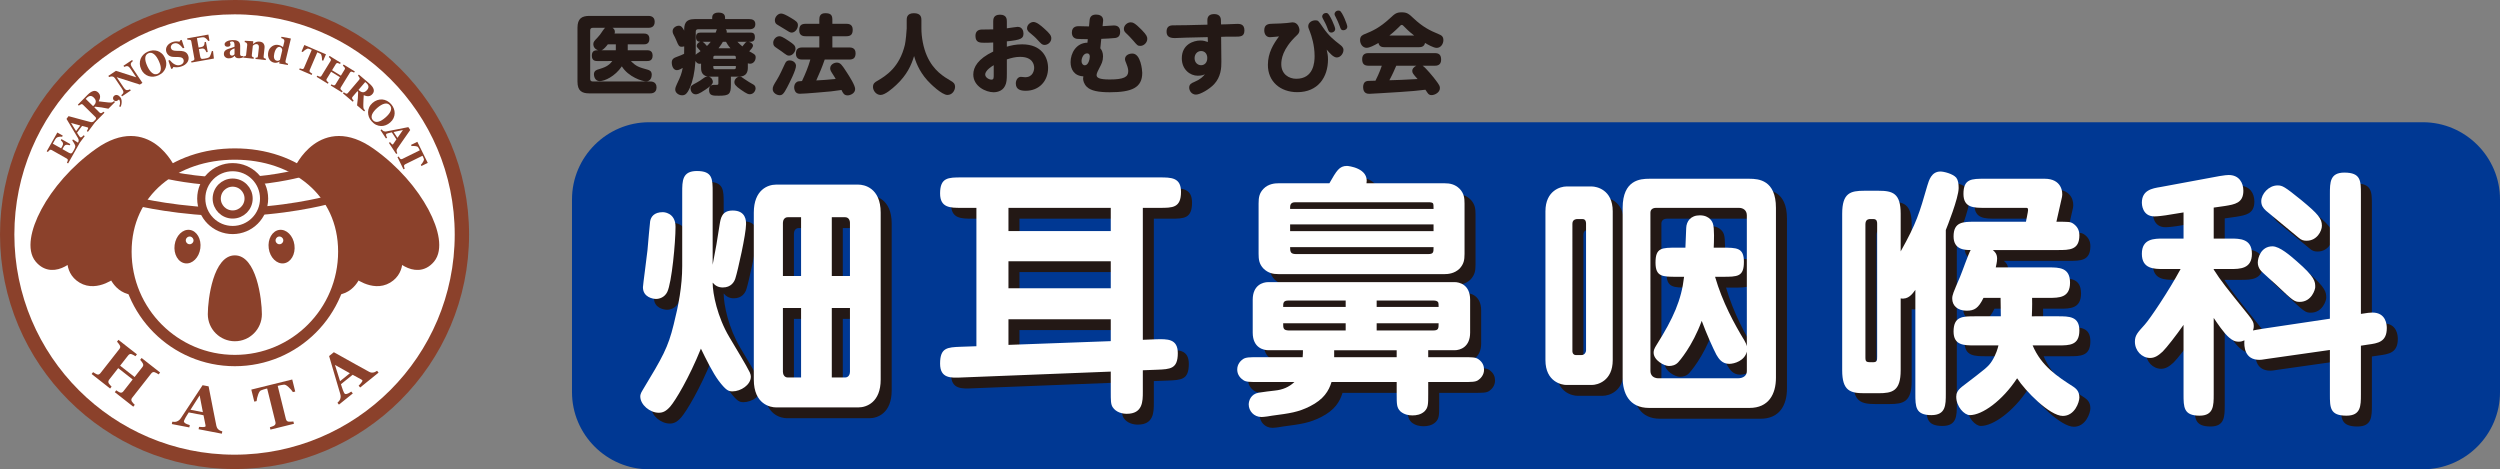 <?xml version="1.0" encoding="utf-8"?>
<!-- Generator: Adobe Illustrator 26.3.1, SVG Export Plug-In . SVG Version: 6.00 Build 0)  -->
<svg version="1.1" id="レイヤー_1" xmlns="http://www.w3.org/2000/svg" xmlns:xlink="http://www.w3.org/1999/xlink" x="0px"
	 y="0px" viewBox="0 0 183.781 34.498" style="enable-background:new 0 0 183.781 34.498;" xml:space="preserve">
<rect x="0" y="0" width="183.781" height="34.498" fill="#808080" stroke="none"/>
<style type="text/css">
	.st0{fill:#003893;}
	.st1{fill:#FFFFFF;}
	.st2{fill:none;stroke:#8B412B;stroke-width:1.055;}
	.st3{fill:#8B412B;}
	.st4{fill:none;stroke:#8B412B;stroke-width:0.832;stroke-linecap:round;stroke-linejoin:round;}
	.st5{fill:none;stroke:#8B412B;stroke-width:0.832;}
	.st6{fill:none;stroke:#8B412B;stroke-width:0.599;}
	.st7{fill:#231815;}
</style>
<path class="st0" d="M183.781,28.829c0,3.118-2.551,5.669-5.669,5.669H47.718c-3.118,0-5.669-2.551-5.669-5.669V14.656
	c0-3.118,2.551-5.67,5.669-5.67h130.394c3.118,0,5.669,2.552,5.669,5.67V28.829z"/>
<path class="st1" d="M33.955,17.24c0,9.23-7.483,16.712-16.714,16.712c-9.229,0-16.713-7.482-16.713-16.712
	c0-9.229,7.484-16.713,16.713-16.713C26.472,0.527,33.955,8.01,33.955,17.24"/>
<path class="st2" d="M33.955,17.24c0,9.23-7.483,16.712-16.714,16.712c-9.229,0-16.713-7.482-16.713-16.712
	c0-9.229,7.484-16.713,16.713-16.713C26.472,0.527,33.955,8.01,33.955,17.24z"/>
<path class="st3" d="M9.799,29.897L8.44,28.831l0.106-0.138c0.032,0.02,0.077,0.051,0.138,0.091c0.06,0.037,0.104,0.062,0.134,0.071
	c0.056,0.015,0.104,0.015,0.144,0c0.039-0.017,0.076-0.048,0.111-0.092l0.68-0.867l-1.064-0.834l-0.663,0.846
	c-0.031,0.042-0.052,0.084-0.06,0.13c-0.007,0.045,0.001,0.092,0.029,0.143c0.015,0.026,0.045,0.066,0.091,0.118
	c0.047,0.053,0.085,0.095,0.117,0.124l-0.108,0.138l-1.36-1.067l0.108-0.137c0.031,0.022,0.078,0.053,0.141,0.09
	c0.062,0.039,0.11,0.065,0.145,0.075c0.054,0.02,0.101,0.019,0.142,0c0.041-0.017,0.079-0.048,0.113-0.093l1.394-1.776
	c0.033-0.042,0.053-0.082,0.06-0.123c0.008-0.039-0.003-0.088-0.034-0.145c-0.021-0.042-0.056-0.093-0.102-0.149
	c-0.047-0.055-0.081-0.095-0.102-0.117l0.106-0.137l1.36,1.066l-0.108,0.138C9.92,26.16,9.873,26.13,9.814,26.1
	c-0.059-0.029-0.104-0.05-0.138-0.064c-0.058-0.02-0.108-0.019-0.148,0.002c-0.042,0.023-0.078,0.052-0.106,0.09l-0.591,0.754
	l1.063,0.834l0.577-0.736c0.032-0.041,0.053-0.082,0.058-0.121c0.007-0.041-0.003-0.091-0.032-0.146
	c-0.019-0.039-0.05-0.086-0.092-0.138c-0.041-0.052-0.076-0.092-0.102-0.12l0.107-0.138l1.359,1.067l-0.108,0.138
	c-0.039-0.028-0.086-0.057-0.139-0.086c-0.054-0.029-0.105-0.052-0.151-0.072c-0.058-0.02-0.107-0.019-0.149,0.002
	c-0.041,0.021-0.076,0.051-0.107,0.091l-1.397,1.78c-0.033,0.043-0.054,0.084-0.061,0.126c-0.009,0.042,0.003,0.09,0.032,0.146
	c0.019,0.034,0.052,0.076,0.099,0.129c0.046,0.052,0.086,0.092,0.118,0.121L9.799,29.897z"/>
<path class="st3" d="M14.003,30.124l0.673-1.058l0.237,1.233L14.003,30.124z M16.342,31.711c-0.044-0.01-0.091-0.028-0.144-0.05
	c-0.052-0.023-0.097-0.05-0.133-0.082c-0.048-0.043-0.083-0.085-0.106-0.126c-0.023-0.043-0.039-0.086-0.05-0.135
	c-0.063-0.293-0.136-0.659-0.22-1.103c-0.084-0.445-0.203-1.048-0.354-1.814l-0.442-0.084c-0.304,0.459-0.582,0.881-0.833,1.264
	c-0.251,0.38-0.502,0.761-0.753,1.143c-0.042,0.064-0.088,0.119-0.14,0.162c-0.052,0.044-0.111,0.077-0.178,0.101
	c-0.04,0.016-0.092,0.023-0.155,0.025c-0.064,0-0.12-0.003-0.169-0.009l-0.034,0.171l1.287,0.247l0.034-0.171
	c-0.165-0.048-0.28-0.093-0.346-0.141c-0.066-0.048-0.093-0.095-0.083-0.143c0.002-0.015,0.009-0.04,0.021-0.075
	c0.013-0.037,0.041-0.094,0.085-0.172c0.035-0.059,0.075-0.127,0.121-0.202c0.046-0.077,0.088-0.142,0.125-0.199l1.086,0.209
	l0.142,0.708c0.007,0.025,0.008,0.048,0.008,0.063c-0.001,0.017-0.001,0.029-0.003,0.041c-0.007,0.034-0.067,0.052-0.182,0.055
	c-0.114,0.001-0.212-0.003-0.294-0.013L14.6,31.554l1.709,0.328L16.342,31.711z"/>
<path class="st3" d="M21.703,28.783l-0.17,0.042c-0.079-0.121-0.185-0.245-0.323-0.371c-0.137-0.127-0.249-0.186-0.336-0.177
	c-0.049,0.006-0.107,0.015-0.176,0.027c-0.071,0.015-0.13,0.026-0.18,0.037l-0.103,0.026l0.601,2.43
	c0.014,0.053,0.035,0.097,0.063,0.133c0.029,0.036,0.075,0.058,0.136,0.067c0.036,0.006,0.091,0.006,0.166,0.001
	c0.073-0.002,0.135-0.007,0.187-0.014l0.041,0.171l-1.729,0.426l-0.041-0.171c0.041-0.014,0.099-0.034,0.173-0.061
	c0.074-0.026,0.124-0.049,0.149-0.069c0.051-0.037,0.08-0.077,0.09-0.122c0.01-0.043,0.008-0.092-0.006-0.146l-0.606-2.453
	l-0.102,0.025c-0.05,0.013-0.109,0.029-0.177,0.051c-0.066,0.02-0.123,0.041-0.167,0.059c-0.083,0.031-0.155,0.135-0.217,0.311
	c-0.063,0.175-0.099,0.335-0.112,0.48l-0.169,0.041l-0.22-0.886l3.008-0.743L21.703,28.783z"/>
<path class="st3" d="M24.998,28.02l-0.374-1.195l1.096,0.613L24.998,28.02z M27.72,27.258c-0.036,0.025-0.081,0.052-0.131,0.077
	c-0.05,0.027-0.1,0.043-0.148,0.049c-0.064,0.01-0.118,0.01-0.165,0c-0.047-0.01-0.091-0.025-0.135-0.049
	c-0.265-0.141-0.593-0.321-0.986-0.543c-0.393-0.222-0.931-0.522-1.613-0.9l-0.349,0.282c0.154,0.53,0.296,1.015,0.426,1.452
	c0.13,0.439,0.259,0.876,0.388,1.313c0.024,0.075,0.035,0.144,0.035,0.211c0,0.069-0.013,0.137-0.039,0.204
	c-0.013,0.039-0.04,0.084-0.082,0.133c-0.04,0.048-0.078,0.09-0.115,0.124l0.11,0.134l1.019-0.822l-0.11-0.136
	c-0.141,0.095-0.252,0.154-0.329,0.172c-0.078,0.021-0.133,0.011-0.163-0.027c-0.011-0.011-0.026-0.033-0.045-0.066
	c-0.02-0.033-0.045-0.092-0.076-0.176c-0.023-0.064-0.049-0.139-0.078-0.224c-0.027-0.084-0.052-0.157-0.07-0.221l0.861-0.694
	l0.633,0.346c0.024,0.011,0.042,0.024,0.054,0.035c0.009,0.011,0.02,0.021,0.027,0.03c0.021,0.027-0.003,0.085-0.075,0.172
	c-0.072,0.09-0.138,0.161-0.199,0.218l0.11,0.136l1.354-1.094L27.72,27.258z"/>
<path class="st3" d="M12.509,12.519c0,0-1.663-3.743-5.199-1.248c-3.535,2.495-5.408,6.446-4.367,7.694
	c1.04,1.247,2.494-0.416,2.494-0.416s-0.415,1.247,0.626,1.871c1.039,0.625,2.287-0.415,2.287-0.415s0.415,1.456,1.872,1.247
	C11.677,21.045,12.509,12.519,12.509,12.519"/>
<path class="st4" d="M12.509,12.519c0,0-1.663-3.743-5.199-1.248c-3.535,2.495-5.408,6.446-4.367,7.694
	c1.04,1.247,2.494-0.416,2.494-0.416s-0.415,1.247,0.626,1.871c1.039,0.625,2.287-0.415,2.287-0.415s0.415,1.456,1.872,1.247
	C11.677,21.045,12.509,12.519,12.509,12.519z"/>
<path class="st3" d="M22.023,12.519c0,0,1.664-3.743,5.199-1.248c3.534,2.496,5.406,6.446,4.366,7.694
	c-1.039,1.247-2.495-0.416-2.495-0.416s0.416,1.247-0.624,1.871c-1.04,0.625-2.286-0.416-2.286-0.416s-0.417,1.457-1.872,1.249
	C22.854,21.045,22.023,12.519,22.023,12.519"/>
<path class="st4" d="M22.023,12.519c0,0,1.664-3.743,5.199-1.248c3.534,2.496,5.406,6.446,4.366,7.694
	c-1.039,1.247-2.495-0.416-2.495-0.416s0.416,1.247-0.624,1.871c-1.04,0.625-2.286-0.416-2.286-0.416s-0.417,1.457-1.872,1.249
	C22.854,21.045,22.023,12.519,22.023,12.519z"/>
<path class="st1" d="M25.272,18.496c0,4.423-3.584,8.008-8.007,8.008c-4.421,0-8.005-3.585-8.005-8.008
	c0-4.42,3.584-7.172,8.005-7.172C21.687,11.324,25.272,14.076,25.272,18.496"/>
<path class="st5" d="M25.272,18.496c0,4.423-3.584,8.008-8.007,8.008c-4.421,0-8.005-3.585-8.005-8.008
	c0-4.42,3.584-7.172,8.005-7.172C21.687,11.324,25.272,14.076,25.272,18.496z"/>
<path class="st3" d="M14.727,18.259c-0.092,0.678-0.589,1.171-1.111,1.1c-0.522-0.072-0.871-0.678-0.778-1.357
	c0.093-0.68,0.591-1.172,1.112-1.102C14.472,16.972,14.82,17.581,14.727,18.259"/>
<path class="st1" d="M14.224,17.709c-0.022,0.157-0.165,0.266-0.322,0.243c-0.155-0.02-0.263-0.163-0.242-0.319
	c0.021-0.155,0.165-0.266,0.32-0.244C14.136,17.411,14.244,17.555,14.224,17.709"/>
<path class="st3" d="M19.755,18.259c0.092,0.678,0.592,1.169,1.112,1.1c0.521-0.072,0.87-0.678,0.777-1.357
	c-0.092-0.68-0.591-1.172-1.112-1.102C20.011,16.972,19.663,17.581,19.755,18.259"/>
<path class="st1" d="M20.26,17.709c0.021,0.157,0.163,0.266,0.319,0.243c0.156-0.02,0.265-0.163,0.245-0.319
	c-0.023-0.155-0.165-0.266-0.323-0.244C20.347,17.411,20.238,17.555,20.26,17.709"/>
<path class="st3" d="M19.252,23.098c0,1.096-0.889,1.988-1.987,1.988c-1.097,0-1.988-0.892-1.988-1.988
	c0-1.098,0.398-4.326,1.988-4.326C18.854,18.772,19.252,22,19.252,23.098"/>
<path class="st6" d="M21.904,12.763c0,0-2.265,0.595-4.907,0.595c-2.644,0-4.855-0.54-4.855-0.54"/>
<path class="st6" d="M10.066,14.816c0,0,3.152,0.769,6.918,0.769c3.766,0,6.994-0.845,6.994-0.845"/>
<path class="st1" d="M19.414,14.598c0,1.277-1.033,2.311-2.31,2.311c-1.276,0-2.309-1.034-2.309-2.311
	c0-1.277,1.033-2.309,2.309-2.309C18.381,12.289,19.414,13.321,19.414,14.598"/>
<path class="st6" d="M19.414,14.598c0,1.277-1.033,2.311-2.31,2.311c-1.276,0-2.309-1.034-2.309-2.311
	c0-1.277,1.033-2.309,2.309-2.309C18.381,12.289,19.414,13.321,19.414,14.598z"/>
<path class="st1" d="M18.277,14.598c0,0.648-0.525,1.172-1.172,1.172c-0.648,0-1.172-0.524-1.172-1.172
	c0-0.648,0.524-1.172,1.172-1.172C17.752,13.426,18.277,13.95,18.277,14.598"/>
<ellipse transform="matrix(0.189 -0.982 0.982 0.189 -0.464 28.634)" class="st6" cx="17.105" cy="14.598" rx="1.172" ry="1.172"/>
<path class="st3" d="M4.615,9.969l-0.048,0.084c-0.072-0.012-0.153-0.012-0.243,0.007c-0.091,0.018-0.156,0.048-0.196,0.094
	c-0.018,0.019-0.038,0.047-0.062,0.085c-0.022,0.039-0.041,0.072-0.057,0.097l-0.127,0.226l0.609,0.343l0.09-0.158
	c0.022-0.04,0.038-0.079,0.047-0.117c0.009-0.038,0.007-0.08-0.005-0.122c-0.008-0.026-0.028-0.06-0.062-0.101
	c-0.033-0.04-0.064-0.073-0.092-0.096l0.047-0.086l0.655,0.371l-0.048,0.085c-0.034-0.013-0.077-0.025-0.135-0.034
	c-0.056-0.009-0.099-0.009-0.126-0.004c-0.04,0.01-0.075,0.028-0.102,0.055c-0.03,0.028-0.056,0.061-0.079,0.104L4.59,10.963
	l0.456,0.258c0.048,0.026,0.087,0.044,0.119,0.052c0.03,0.01,0.06,0.007,0.086-0.003c0.023-0.009,0.048-0.029,0.071-0.058
	c0.022-0.031,0.048-0.073,0.078-0.126c0.016-0.027,0.033-0.058,0.052-0.095c0.021-0.035,0.035-0.069,0.047-0.098
	c0.014-0.032,0.024-0.064,0.032-0.096c0.007-0.03,0.008-0.055,0.002-0.077c-0.017-0.055-0.05-0.126-0.1-0.213
	c-0.048-0.085-0.088-0.145-0.117-0.181l0.045-0.079l0.471,0.307l-0.825,1.459L4.92,11.964c0.009-0.021,0.023-0.052,0.038-0.088
	c0.016-0.038,0.024-0.066,0.025-0.083c0.005-0.034,0-0.063-0.011-0.083c-0.014-0.02-0.034-0.037-0.062-0.053L3.802,11.03
	c-0.027-0.015-0.051-0.022-0.073-0.025c-0.022-0.001-0.049,0.01-0.081,0.032c-0.019,0.014-0.041,0.035-0.068,0.065
	c-0.028,0.031-0.047,0.054-0.059,0.071l-0.088-0.051l0.781-1.379L4.615,9.969z"/>
<path class="st3" d="M5.593,9.639l-0.37-0.597l0.679,0.184L5.593,9.639z M6.966,8.852C6.951,8.872,6.93,8.891,6.907,8.911
	c-0.026,0.022-0.05,0.037-0.074,0.047C6.799,8.972,6.769,8.98,6.743,8.981C6.715,8.983,6.689,8.979,6.662,8.972
	C6.497,8.933,6.293,8.877,6.046,8.81C5.801,8.743,5.465,8.651,5.039,8.538L4.888,8.74c0.16,0.267,0.307,0.513,0.439,0.735
	c0.133,0.222,0.265,0.442,0.397,0.664c0.024,0.036,0.04,0.073,0.051,0.111c0.007,0.037,0.01,0.074,0.007,0.115
	c-0.003,0.022-0.012,0.052-0.027,0.083c-0.014,0.033-0.029,0.06-0.045,0.083l0.08,0.061l0.439-0.587L6.148,9.944
	c-0.062,0.071-0.114,0.116-0.153,0.139c-0.039,0.021-0.07,0.022-0.092,0.007c-0.007-0.006-0.019-0.016-0.034-0.03
	c-0.014-0.015-0.036-0.045-0.065-0.086C5.783,9.943,5.759,9.906,5.732,9.865C5.705,9.823,5.681,9.786,5.663,9.754l0.369-0.495
	l0.391,0.102c0.014,0.004,0.025,0.007,0.034,0.012c0.007,0.004,0.014,0.008,0.018,0.011C6.492,9.397,6.486,9.43,6.459,9.49
	C6.433,9.546,6.408,9.593,6.382,9.633l0.081,0.06l0.584-0.781L6.966,8.852z"/>
<path class="st3" d="M7.041,7.462C7.04,7.557,6.996,7.648,6.91,7.737L6.843,7.804L6.302,7.271L6.371,7.2
	c0.087-0.088,0.174-0.136,0.261-0.145c0.086-0.007,0.172,0.031,0.259,0.116C6.992,7.271,7.043,7.368,7.041,7.462 M8.38,7.431
	C8.372,7.44,8.354,7.454,8.331,7.472C8.306,7.491,8.285,7.505,8.268,7.513C8.237,7.531,8.187,7.538,8.121,7.538
	C8.057,7.537,8.003,7.535,7.961,7.53C7.831,7.517,7.704,7.503,7.58,7.488c-0.123-0.013-0.23-0.027-0.323-0.04
	c0.071-0.135,0.105-0.255,0.1-0.36C7.353,6.982,7.304,6.885,7.215,6.796C7.111,6.695,6.994,6.66,6.862,6.693
	c-0.135,0.033-0.277,0.13-0.436,0.289L5.723,7.696l0.071,0.07c0.018-0.012,0.042-0.028,0.073-0.05
	c0.032-0.019,0.06-0.036,0.085-0.047C5.989,7.655,6.018,7.65,6.039,7.658C6.06,7.667,6.081,7.68,6.102,7.702l0.907,0.895
	c0.023,0.021,0.039,0.044,0.045,0.067c0.008,0.022,0.005,0.05-0.008,0.082C7.04,8.762,7.023,8.786,7,8.817
	C6.975,8.851,6.955,8.875,6.938,8.895l0.073,0.071L7.68,8.285L7.609,8.214C7.591,8.23,7.566,8.248,7.537,8.266
	C7.508,8.287,7.486,8.298,7.47,8.306C7.437,8.319,7.409,8.322,7.385,8.315C7.362,8.308,7.341,8.294,7.319,8.274L6.933,7.891
	l0.048-0.05c0.183,0.018,0.34,0.035,0.472,0.054C7.585,7.917,7.758,7.948,7.97,7.991l0.483-0.488L8.38,7.431z"/>
<path class="st3" d="M8.84,7.145c0.066,0.08,0.103,0.189,0.104,0.326c0.003,0.14-0.023,0.268-0.081,0.386L8.762,7.824
	c0.019-0.043,0.034-0.087,0.046-0.13c0.011-0.043,0.018-0.086,0.018-0.13c0-0.048-0.005-0.089-0.015-0.129
	C8.802,7.395,8.781,7.353,8.75,7.31L8.694,7.356C8.629,7.412,8.566,7.437,8.507,7.435C8.448,7.432,8.398,7.406,8.353,7.353
	C8.318,7.31,8.304,7.26,8.308,7.199c0.005-0.06,0.029-0.11,0.077-0.15c0.072-0.062,0.148-0.081,0.227-0.062
	C8.692,7.005,8.768,7.057,8.84,7.145"/>
<path class="st3" d="M9.768,4.492C9.75,4.508,9.725,4.527,9.692,4.558C9.658,4.589,9.634,4.625,9.62,4.668
	c-0.013,0.035-0.01,0.08,0.01,0.134c0.02,0.053,0.06,0.124,0.121,0.215l0.719,1.074l-0.188,0.126L8.58,5.673l0.472,0.705
	c0.059,0.087,0.108,0.15,0.15,0.189c0.042,0.037,0.083,0.057,0.124,0.061c0.028,0.003,0.068-0.004,0.118-0.019
	C9.493,6.594,9.531,6.58,9.558,6.567L9.615,6.65L8.972,7.082L8.915,6.997c0.028-0.02,0.055-0.046,0.084-0.078
	c0.03-0.031,0.052-0.064,0.064-0.096c0.013-0.04,0.012-0.084-0.006-0.132C9.04,6.644,8.999,6.57,8.934,6.472L8.457,5.763
	C8.434,5.727,8.406,5.697,8.375,5.671C8.343,5.649,8.308,5.633,8.269,5.625c-0.04-0.008-0.079-0.008-0.12-0.001
	s-0.085,0.02-0.13,0.04L7.964,5.579l0.559-0.373l1.491,0.477l-0.381-0.57C9.571,5.022,9.52,4.957,9.479,4.922
	C9.438,4.886,9.398,4.865,9.358,4.861C9.327,4.858,9.287,4.863,9.241,4.877C9.194,4.894,9.157,4.906,9.13,4.918L9.076,4.835
	l0.636-0.426L9.768,4.492z"/>
<path class="st3" d="M11.768,5.274c-0.035,0.063-0.092,0.113-0.166,0.149c-0.077,0.034-0.152,0.046-0.222,0.033
	c-0.07-0.013-0.139-0.047-0.204-0.1c-0.066-0.052-0.127-0.12-0.185-0.203c-0.058-0.084-0.111-0.179-0.159-0.281
	c-0.111-0.24-0.164-0.444-0.154-0.611c0.009-0.164,0.084-0.278,0.22-0.343c0.081-0.038,0.159-0.049,0.233-0.031
	c0.074,0.017,0.144,0.053,0.209,0.109c0.064,0.055,0.124,0.124,0.18,0.207c0.055,0.083,0.103,0.173,0.148,0.267
	c0.052,0.113,0.092,0.217,0.118,0.313c0.026,0.094,0.04,0.185,0.038,0.272C11.823,5.137,11.805,5.209,11.768,5.274 M11.214,3.706
	c-0.123,0.009-0.246,0.042-0.367,0.1c-0.122,0.056-0.227,0.131-0.316,0.222c-0.088,0.091-0.154,0.194-0.196,0.306
	c-0.043,0.114-0.062,0.237-0.057,0.368c0.006,0.13,0.04,0.262,0.103,0.396c0.06,0.129,0.137,0.234,0.233,0.318
	c0.096,0.083,0.2,0.142,0.313,0.179c0.114,0.037,0.234,0.051,0.356,0.041c0.124-0.01,0.246-0.043,0.363-0.097
	c0.145-0.069,0.261-0.15,0.346-0.244c0.085-0.096,0.147-0.2,0.188-0.318c0.038-0.112,0.052-0.233,0.041-0.358
	c-0.01-0.126-0.043-0.25-0.1-0.369c-0.063-0.135-0.141-0.242-0.237-0.325c-0.095-0.085-0.2-0.144-0.314-0.181
	C11.458,3.709,11.34,3.697,11.214,3.706"/>
<path class="st3" d="M13.308,4.894c-0.105,0.033-0.206,0.05-0.305,0.051c-0.098,0.004-0.183-0.006-0.258-0.022l-0.056,0.111
	l-0.103,0.033l-0.21-0.618l0.103-0.032c0.042,0.051,0.091,0.105,0.148,0.158c0.056,0.055,0.116,0.1,0.18,0.137
	c0.065,0.039,0.136,0.066,0.205,0.081c0.071,0.015,0.148,0.01,0.228-0.015c0.111-0.034,0.186-0.087,0.227-0.159
	c0.041-0.073,0.049-0.151,0.024-0.233c-0.022-0.067-0.064-0.115-0.127-0.146c-0.064-0.031-0.152-0.047-0.266-0.048
	c-0.074,0-0.143-0.002-0.205-0.002c-0.062-0.002-0.121-0.002-0.177-0.008c-0.13-0.009-0.236-0.05-0.319-0.118
	c-0.082-0.068-0.14-0.157-0.174-0.263c-0.02-0.067-0.026-0.136-0.017-0.207c0.009-0.072,0.034-0.14,0.075-0.206
	c0.037-0.064,0.093-0.122,0.166-0.177c0.074-0.055,0.159-0.098,0.255-0.128c0.095-0.03,0.187-0.044,0.278-0.043
	c0.091,0.002,0.165,0.009,0.22,0.02l0.051-0.096l0.107-0.033l0.192,0.586l-0.104,0.029c-0.043-0.054-0.091-0.109-0.144-0.164
	c-0.053-0.055-0.105-0.101-0.154-0.132c-0.054-0.035-0.112-0.058-0.17-0.07c-0.06-0.012-0.125-0.007-0.194,0.015
	c-0.087,0.026-0.15,0.074-0.19,0.141c-0.039,0.066-0.048,0.136-0.025,0.207c0.022,0.069,0.062,0.119,0.123,0.147
	c0.063,0.028,0.15,0.044,0.261,0.046c0.065,0,0.133,0.002,0.202,0.003c0.066,0.001,0.127,0.003,0.182,0.008
	c0.129,0.01,0.237,0.045,0.324,0.105c0.085,0.061,0.146,0.151,0.183,0.27c0.023,0.075,0.03,0.152,0.017,0.232
	c-0.013,0.081-0.041,0.154-0.084,0.217c-0.05,0.073-0.112,0.136-0.188,0.19C13.513,4.814,13.42,4.859,13.308,4.894"/>
<path class="st3" d="M15.4,2.994l-0.096,0.017c-0.036-0.064-0.089-0.125-0.16-0.184c-0.07-0.059-0.138-0.089-0.198-0.09
	c-0.026-0.002-0.061,0-0.104,0.007c-0.045,0.007-0.081,0.013-0.11,0.017l-0.257,0.046l0.123,0.688l0.181-0.031
	c0.045-0.008,0.085-0.022,0.12-0.038c0.035-0.018,0.065-0.045,0.09-0.082c0.016-0.023,0.03-0.06,0.04-0.112s0.014-0.096,0.014-0.134
	L15.14,3.08l0.132,0.743L15.175,3.84c-0.01-0.034-0.031-0.076-0.06-0.126c-0.031-0.049-0.055-0.083-0.077-0.1
	C15.005,3.59,14.969,3.576,14.93,3.57c-0.039-0.006-0.082-0.003-0.13,0.006l-0.181,0.032l0.092,0.515
	c0.01,0.054,0.021,0.096,0.034,0.126c0.013,0.031,0.034,0.051,0.057,0.065c0.024,0.011,0.053,0.018,0.092,0.015
	c0.036,0,0.086-0.006,0.148-0.018c0.029-0.006,0.064-0.013,0.105-0.021c0.039-0.007,0.074-0.016,0.104-0.025
	c0.035-0.011,0.066-0.023,0.093-0.037c0.031-0.013,0.05-0.029,0.063-0.048c0.031-0.048,0.065-0.118,0.099-0.211
	c0.035-0.092,0.057-0.163,0.065-0.207l0.09-0.015l0.064,0.558l-1.65,0.294l-0.018-0.1c0.024-0.006,0.055-0.014,0.093-0.026
	c0.039-0.011,0.066-0.021,0.08-0.032c0.03-0.019,0.049-0.041,0.054-0.062c0.009-0.022,0.009-0.05,0.004-0.081l-0.224-1.255
	c-0.005-0.028-0.015-0.053-0.028-0.072c-0.012-0.017-0.037-0.031-0.075-0.041c-0.023-0.004-0.054-0.009-0.094-0.01
	c-0.041-0.002-0.071-0.003-0.093-0.002l-0.017-0.097l1.562-0.28L15.4,2.994z"/>
<path class="st3" d="M17.241,3.987c-0.023,0.028-0.048,0.054-0.079,0.072c-0.03,0.02-0.067,0.029-0.112,0.029
	c-0.044,0-0.08-0.013-0.112-0.044c-0.031-0.029-0.046-0.077-0.046-0.143c-0.001-0.051,0.008-0.094,0.026-0.13
	c0.017-0.037,0.041-0.069,0.072-0.091c0.028-0.025,0.066-0.047,0.113-0.068c0.046-0.021,0.092-0.039,0.139-0.056L17.241,3.987z
	 M17.872,4.123c-0.025,0-0.051,0-0.082-0.003c-0.031,0-0.053-0.003-0.068-0.01c-0.023-0.011-0.041-0.029-0.052-0.051
	c-0.012-0.021-0.017-0.051-0.018-0.09c-0.001-0.041,0.002-0.128,0.003-0.26c0.002-0.132,0.003-0.245,0.002-0.341
	c-0.001-0.092-0.016-0.166-0.047-0.222c-0.031-0.057-0.074-0.1-0.127-0.129c-0.054-0.029-0.115-0.049-0.183-0.059
	s-0.143-0.013-0.225-0.013c-0.059,0-0.124,0.008-0.191,0.023c-0.069,0.015-0.13,0.035-0.181,0.06
	c-0.055,0.024-0.101,0.057-0.137,0.096c-0.037,0.038-0.057,0.08-0.056,0.126c0,0.057,0.019,0.102,0.056,0.135
	c0.035,0.035,0.089,0.051,0.16,0.051c0.05,0,0.086-0.005,0.11-0.014c0.023-0.012,0.046-0.023,0.064-0.041
	c0.015-0.013,0.026-0.03,0.033-0.053c0.007-0.021,0.011-0.04,0.011-0.053c-0.001-0.033-0.006-0.066-0.018-0.102
	c-0.013-0.035-0.02-0.061-0.023-0.076c0.015-0.012,0.035-0.023,0.06-0.033c0.024-0.012,0.055-0.018,0.093-0.018
	c0.04,0,0.074,0.007,0.1,0.028c0.027,0.018,0.045,0.041,0.057,0.068c0.011,0.024,0.018,0.054,0.021,0.088
	c0.004,0.035,0.006,0.063,0.006,0.086l0.001,0.122c-0.048,0.024-0.124,0.052-0.23,0.082c-0.105,0.032-0.196,0.061-0.273,0.091
	c-0.039,0.015-0.074,0.033-0.108,0.051c-0.033,0.018-0.062,0.04-0.086,0.068c-0.029,0.028-0.049,0.064-0.064,0.104
	c-0.015,0.036-0.021,0.084-0.021,0.14c0,0.095,0.036,0.171,0.105,0.229c0.068,0.058,0.153,0.087,0.249,0.086
	c0.066,0,0.117-0.005,0.154-0.015c0.036-0.008,0.074-0.022,0.115-0.041c0.028-0.014,0.057-0.032,0.084-0.053
	c0.025-0.021,0.053-0.045,0.08-0.075h0.008c0.018,0.058,0.052,0.102,0.101,0.133c0.048,0.031,0.125,0.046,0.229,0.045
	c0.055-0.001,0.108-0.009,0.158-0.023c0.051-0.013,0.095-0.029,0.131-0.045L17.872,4.123z"/>
<path class="st3" d="M19.536,4.417l-0.755-0.082l0.01-0.098h0.058c0.023,0,0.041-0.002,0.053-0.006
	c0.019-0.007,0.033-0.02,0.042-0.037c0.009-0.016,0.016-0.043,0.019-0.077l0.066-0.595c0.009-0.085,0.001-0.152-0.026-0.198
	c-0.026-0.048-0.069-0.074-0.128-0.081c-0.034-0.004-0.066-0.002-0.096,0.005c-0.029,0.007-0.06,0.018-0.089,0.034
	c-0.025,0.016-0.046,0.031-0.063,0.046c-0.016,0.017-0.031,0.032-0.042,0.043l-0.074,0.681c-0.004,0.03-0.002,0.055,0.004,0.076
	c0.007,0.021,0.02,0.038,0.038,0.05c0.012,0.01,0.028,0.019,0.047,0.026c0.019,0.007,0.038,0.015,0.058,0.019L18.647,4.32
	l-0.766-0.084l0.011-0.097c0.021,0.002,0.043,0.002,0.064,0c0.022,0,0.041-0.003,0.056-0.005c0.027-0.007,0.048-0.018,0.059-0.037
	c0.013-0.017,0.02-0.042,0.024-0.074l0.08-0.73c0.002-0.024-0.002-0.05-0.012-0.078c-0.01-0.027-0.027-0.049-0.047-0.068
	c-0.013-0.011-0.032-0.021-0.054-0.031c-0.023-0.008-0.047-0.016-0.076-0.02l0.011-0.099l0.606,0.033l0.017,0.022L18.6,3.231
	l0.005,0.002c0.026-0.02,0.057-0.042,0.094-0.068c0.036-0.027,0.07-0.047,0.1-0.062c0.033-0.018,0.076-0.03,0.127-0.039
	c0.05-0.01,0.105-0.011,0.161-0.004c0.136,0.015,0.234,0.064,0.292,0.15c0.06,0.085,0.082,0.192,0.067,0.321l-0.067,0.62
	c-0.003,0.031-0.002,0.056,0.005,0.076c0.008,0.021,0.024,0.037,0.049,0.05c0.011,0.008,0.027,0.015,0.047,0.024
	c0.018,0.007,0.04,0.014,0.066,0.02L19.536,4.417z"/>
<path class="st3" d="M20.47,4.463c-0.037,0.012-0.079,0.012-0.129,0c-0.053-0.012-0.095-0.035-0.125-0.068
	c-0.031-0.035-0.053-0.076-0.066-0.126c-0.013-0.049-0.017-0.104-0.013-0.159c0.002-0.055,0.011-0.117,0.028-0.184
	c0.04-0.172,0.099-0.298,0.173-0.38c0.074-0.08,0.153-0.112,0.234-0.092c0.033,0.008,0.062,0.023,0.087,0.042
	c0.024,0.021,0.041,0.04,0.054,0.062c0.012,0.024,0.021,0.05,0.026,0.075c0.004,0.026,0.008,0.049,0.008,0.069l-0.168,0.705
	C20.543,4.432,20.507,4.451,20.47,4.463 M21.177,4.687c-0.022-0.006-0.049-0.015-0.082-0.029c-0.031-0.01-0.055-0.023-0.07-0.037
	c-0.02-0.017-0.032-0.038-0.038-0.062c-0.005-0.024-0.003-0.051,0.004-0.083l0.389-1.624l-0.015-0.025l-0.672-0.125L20.67,2.796
	c0.038,0.014,0.076,0.028,0.111,0.045c0.037,0.017,0.065,0.036,0.086,0.062c0.017,0.018,0.029,0.042,0.035,0.072
	c0.006,0.031,0.005,0.059-0.002,0.09l-0.097,0.401c-0.029-0.029-0.071-0.058-0.127-0.087c-0.055-0.029-0.115-0.051-0.181-0.068
	c-0.172-0.041-0.331-0.013-0.481,0.083c-0.148,0.097-0.244,0.232-0.286,0.407c-0.047,0.197-0.031,0.37,0.045,0.52
	c0.078,0.15,0.198,0.244,0.364,0.283c0.068,0.017,0.142,0.017,0.219,0.001c0.075-0.016,0.139-0.043,0.188-0.078l0.008,0.007
	l-0.027,0.114l0.014,0.023l0.615,0.111L21.177,4.687z"/>
<path class="st3" d="M23.758,4.467l-0.089-0.039c0.006-0.081,0.001-0.173-0.018-0.277s-0.048-0.167-0.089-0.194
	c-0.024-0.014-0.053-0.029-0.089-0.046c-0.034-0.018-0.066-0.033-0.092-0.044l-0.054-0.024l-0.558,1.303
	c-0.012,0.028-0.018,0.053-0.017,0.081c0,0.025,0.013,0.05,0.037,0.074c0.016,0.016,0.041,0.035,0.075,0.059
	c0.034,0.024,0.063,0.043,0.089,0.056l-0.04,0.093l-0.918-0.392l0.04-0.093c0.024,0.007,0.058,0.017,0.1,0.03
	c0.042,0.014,0.072,0.021,0.09,0.021c0.035,0.001,0.063-0.007,0.082-0.025c0.017-0.017,0.035-0.039,0.046-0.069l0.563-1.314
	l-0.054-0.023c-0.026-0.011-0.059-0.023-0.096-0.037c-0.037-0.011-0.069-0.023-0.095-0.031c-0.048-0.012-0.114,0.011-0.202,0.069
	c-0.088,0.058-0.159,0.119-0.213,0.18l-0.09-0.039l0.205-0.476l1.591,0.682L23.758,4.467z"/>
<path class="st3" d="M25.136,6.792L24.31,6.285l0.054-0.086c0.019,0.009,0.046,0.022,0.083,0.042
	c0.036,0.019,0.063,0.029,0.079,0.03c0.033,0.007,0.06,0.003,0.081-0.01c0.021-0.01,0.04-0.03,0.057-0.056l0.327-0.533l-0.65-0.398
	l-0.319,0.519c-0.016,0.023-0.024,0.049-0.025,0.075c-0.002,0.027,0.007,0.052,0.025,0.079c0.01,0.013,0.028,0.034,0.058,0.06
	c0.03,0.028,0.053,0.048,0.074,0.063l-0.052,0.087l-0.825-0.508l0.052-0.086c0.02,0.01,0.048,0.024,0.084,0.042
	c0.038,0.017,0.066,0.027,0.084,0.032c0.032,0.005,0.059,0.003,0.081-0.011c0.022-0.013,0.042-0.031,0.057-0.058l0.669-1.089
	c0.014-0.025,0.024-0.048,0.025-0.071c0.002-0.023-0.007-0.05-0.028-0.081c-0.014-0.022-0.035-0.046-0.064-0.074
	c-0.029-0.028-0.052-0.048-0.066-0.059l0.053-0.085l0.824,0.507l-0.052,0.085c-0.024-0.011-0.052-0.025-0.086-0.038
	c-0.036-0.014-0.062-0.021-0.081-0.027c-0.034-0.008-0.062-0.004-0.084,0.01c-0.022,0.015-0.039,0.034-0.054,0.057l-0.282,0.459
	l0.65,0.401l0.275-0.451c0.016-0.024,0.025-0.047,0.026-0.072c0.001-0.021-0.009-0.049-0.027-0.078
	c-0.014-0.02-0.036-0.044-0.062-0.071c-0.026-0.027-0.048-0.048-0.067-0.061l0.055-0.087l0.824,0.509L26.03,5.337
	c-0.024-0.012-0.05-0.025-0.082-0.038c-0.033-0.013-0.062-0.022-0.09-0.031c-0.033-0.006-0.06-0.004-0.082,0.01
	c-0.022,0.017-0.04,0.034-0.054,0.06l-0.669,1.088c-0.017,0.025-0.025,0.052-0.028,0.075c-0.003,0.024,0.007,0.049,0.028,0.079
	c0.013,0.018,0.033,0.04,0.062,0.067c0.03,0.025,0.054,0.043,0.073,0.06L25.136,6.792z"/>
<path class="st3" d="M26.709,6.781c-0.095,0.006-0.189-0.032-0.283-0.11l-0.073-0.063l0.494-0.578l0.074,0.064
	c0.095,0.079,0.149,0.163,0.163,0.249c0.014,0.085-0.017,0.175-0.096,0.266C26.895,6.718,26.803,6.775,26.709,6.781 M26.835,8.114
	c-0.008-0.008-0.023-0.024-0.042-0.047c-0.021-0.022-0.037-0.042-0.048-0.059c-0.019-0.03-0.031-0.078-0.034-0.145
	c-0.003-0.063-0.004-0.117-0.003-0.16c0.003-0.131,0.008-0.258,0.013-0.382c0.007-0.124,0.012-0.233,0.018-0.326
	C26.878,7.057,27,7.082,27.104,7.069c0.105-0.012,0.2-0.068,0.282-0.164c0.093-0.111,0.119-0.23,0.077-0.359
	c-0.042-0.131-0.148-0.267-0.319-0.413l-0.763-0.651l-0.065,0.077c0.013,0.017,0.032,0.039,0.055,0.068
	c0.023,0.031,0.04,0.059,0.052,0.084c0.018,0.034,0.024,0.063,0.017,0.084c-0.006,0.021-0.018,0.044-0.038,0.068l-0.825,0.969
	c-0.021,0.024-0.043,0.041-0.066,0.048c-0.022,0.01-0.049,0.008-0.083-0.002c-0.016-0.005-0.042-0.02-0.074-0.042
	c-0.034-0.021-0.06-0.04-0.081-0.053l-0.066,0.075l0.727,0.62l0.065-0.076c-0.016-0.018-0.035-0.04-0.057-0.068
	c-0.022-0.029-0.037-0.049-0.043-0.064c-0.016-0.033-0.021-0.06-0.016-0.083c0.004-0.025,0.018-0.047,0.037-0.071l0.353-0.414
	l0.055,0.047c-0.005,0.183-0.011,0.341-0.022,0.473c-0.011,0.135-0.03,0.308-0.058,0.525l0.523,0.444L26.835,8.114z"/>
<path class="st3" d="M27.602,8.952c-0.072-0.016-0.136-0.054-0.19-0.118c-0.057-0.065-0.087-0.132-0.094-0.202
	c-0.008-0.072,0.005-0.147,0.037-0.225c0.033-0.079,0.081-0.156,0.144-0.235c0.065-0.079,0.138-0.156,0.224-0.232
	c0.2-0.175,0.382-0.281,0.542-0.318c0.162-0.037,0.293,0.001,0.394,0.116c0.059,0.066,0.09,0.137,0.095,0.213
	s-0.011,0.153-0.046,0.23c-0.034,0.078-0.084,0.157-0.149,0.232c-0.065,0.078-0.136,0.151-0.216,0.219
	c-0.092,0.08-0.181,0.147-0.264,0.199c-0.085,0.053-0.169,0.09-0.253,0.112C27.747,8.966,27.672,8.97,27.602,8.952 M28.951,7.982
	c-0.045-0.118-0.11-0.226-0.198-0.326c-0.089-0.101-0.19-0.181-0.303-0.242c-0.113-0.058-0.229-0.093-0.349-0.102
	c-0.122-0.008-0.245,0.008-0.369,0.05c-0.122,0.042-0.24,0.11-0.352,0.209c-0.106,0.094-0.186,0.198-0.238,0.314
	c-0.054,0.113-0.082,0.229-0.085,0.35c-0.003,0.12,0.016,0.238,0.06,0.355c0.044,0.114,0.109,0.222,0.196,0.319
	c0.105,0.121,0.216,0.209,0.33,0.264c0.115,0.056,0.235,0.085,0.359,0.091c0.118,0.006,0.237-0.014,0.355-0.061
	c0.118-0.045,0.227-0.111,0.326-0.199c0.112-0.097,0.193-0.204,0.247-0.32c0.051-0.115,0.081-0.232,0.083-0.352
	C29.016,8.216,28.996,8.099,28.951,7.982"/>
<path class="st3" d="M28.934,9.704l0.686-0.146l-0.402,0.576L28.934,9.704z M29.209,11.263c-0.013-0.021-0.024-0.048-0.036-0.077
	c-0.011-0.03-0.018-0.058-0.02-0.085c-0.001-0.037,0.002-0.067,0.01-0.093c0.009-0.025,0.021-0.05,0.036-0.072
	c0.094-0.142,0.213-0.316,0.361-0.525c0.147-0.209,0.346-0.494,0.597-0.855l-0.139-0.211c-0.307,0.059-0.586,0.114-0.839,0.165
	c-0.254,0.049-0.507,0.098-0.76,0.148c-0.043,0.01-0.082,0.014-0.12,0.009c-0.039-0.004-0.076-0.014-0.111-0.03
	c-0.022-0.011-0.046-0.029-0.07-0.055c-0.026-0.024-0.047-0.048-0.064-0.069L27.97,9.569l0.404,0.61l0.083-0.055
	c-0.044-0.083-0.07-0.147-0.076-0.192c-0.006-0.044,0.002-0.074,0.025-0.089c0.007-0.004,0.02-0.01,0.038-0.019
	c0.02-0.011,0.054-0.021,0.103-0.034c0.037-0.01,0.08-0.02,0.129-0.032c0.047-0.01,0.09-0.02,0.127-0.028l0.339,0.516l-0.228,0.333
	c-0.009,0.014-0.016,0.023-0.023,0.028c-0.006,0.005-0.012,0.009-0.017,0.014c-0.016,0.01-0.047-0.006-0.092-0.05
	c-0.045-0.045-0.082-0.085-0.109-0.122l-0.085,0.054l0.537,0.816L29.209,11.263z"/>
<path class="st3" d="M30.98,12.204l-0.043-0.087c0.057-0.057,0.115-0.13,0.168-0.222c0.052-0.09,0.072-0.16,0.057-0.205
	c-0.009-0.026-0.021-0.057-0.036-0.094c-0.014-0.037-0.029-0.067-0.042-0.094l-0.027-0.051l-1.269,0.625
	c-0.028,0.015-0.05,0.03-0.065,0.05c-0.017,0.021-0.024,0.047-0.022,0.082c0.002,0.021,0.008,0.052,0.019,0.093
	c0.011,0.04,0.021,0.073,0.031,0.1l-0.09,0.046l-0.442-0.896l0.091-0.045c0.012,0.022,0.03,0.05,0.055,0.088
	c0.024,0.038,0.041,0.062,0.055,0.074c0.026,0.023,0.053,0.035,0.079,0.035s0.051-0.008,0.079-0.021l1.282-0.633l-0.026-0.053
	c-0.013-0.025-0.028-0.055-0.048-0.09c-0.019-0.034-0.037-0.063-0.052-0.084c-0.027-0.042-0.094-0.068-0.199-0.081
	c-0.105-0.012-0.197-0.014-0.278-0.002l-0.043-0.087l0.465-0.229l0.767,1.553L30.98,12.204z"/>
<path class="st7" d="M47.573,3.694c0.096,0,0.403,0,0.403,0.396c0,0.397-0.3,0.397-0.403,0.397h-1.196
	c0.39,0.396,0.582,0.454,1.228,0.633c0.147,0.045,0.307,0.108,0.307,0.377c0,0.179-0.089,0.486-0.416,0.486
	c-0.274,0-1.304-0.326-1.783-1.106c-0.506,0.748-1.273,1.087-1.624,1.087c-0.371,0-0.428-0.39-0.428-0.499
	c0-0.268,0.21-0.333,0.325-0.365c0.416-0.127,0.755-0.236,1.023-0.613H43.91c-0.115,0-0.403,0-0.403-0.39
	c0-0.403,0.262-0.403,0.473-0.403c-0.262-0.07-0.364-0.281-0.364-0.441c0-0.172,0.07-0.243,0.3-0.48
	c0.154-0.159,0.211-0.242,0.422-0.556c0.064-0.095,0.102-0.134,0.147-0.172h-0.914c-0.121,0-0.185,0.064-0.185,0.191v3.562
	c0,0.127,0.064,0.191,0.185,0.191h4.213c0.096,0,0.48,0,0.48,0.435c0,0.441-0.377,0.441-0.48,0.441h-4.456
	c-0.556,0-0.876-0.185-0.876-0.869V2.045c0-0.684,0.32-0.876,0.876-0.876h4.328c0.096,0,0.473,0,0.473,0.434
	c0,0.442-0.37,0.442-0.473,0.442h-2.627c0.064,0.045,0.172,0.121,0.172,0.294c0,0.057-0.013,0.095-0.025,0.127h2.154
	c0.102,0,0.409,0,0.409,0.391c0,0.402-0.307,0.402-0.409,0.402h-1.183v0.435H47.573z M45.265,3.694
	c0.006-0.025,0.006-0.032,0.006-0.058V3.259h-0.588c-0.134,0.173-0.307,0.384-0.466,0.435H45.265z"/>
<path class="st7" d="M54.976,4.959c0,0.281-0.064,0.677-0.671,0.677H53.73v0.602c0,0.684-0.128,0.799-0.889,0.799
	c-0.442,0-0.716,0-0.716-0.422c0-0.39,0.262-0.384,0.53-0.377c0.147,0,0.154-0.019,0.154-0.147V5.636h-0.71
	c0.185,0.04,0.307,0.231,0.307,0.378c0,0.199-0.275,0.39-0.537,0.569c-0.505,0.345-0.639,0.351-0.723,0.351
	c-0.287,0-0.383-0.281-0.383-0.415c0-0.205,0.09-0.256,0.454-0.447c0.223-0.122,0.262-0.154,0.531-0.346
	c0.127-0.09,0.191-0.102,0.281-0.095c-0.492-0.09-0.492-0.493-0.492-0.659V4.677c-0.033,0.007-0.064,0.013-0.103,0.013
	c-0.121,0-0.224-0.056-0.307-0.211c-0.057,0.876-0.217,1.529-0.396,1.932c-0.23,0.53-0.39,0.594-0.595,0.594
	c-0.243,0-0.498-0.185-0.498-0.415c0-0.135,0.05-0.249,0.121-0.404c0.282-0.593,0.346-0.766,0.429-1.195
	c-0.083,0.052-0.269,0.166-0.422,0.166c-0.346,0-0.384-0.46-0.384-0.55c0-0.281,0.179-0.357,0.339-0.415
	c0.294-0.102,0.434-0.173,0.569-0.236c0.006-0.18,0.006-0.211,0.006-0.346V3.406c-0.038,0.013-0.096,0.031-0.172,0.031
	c-0.211,0-0.244-0.076-0.416-0.492c-0.07-0.166-0.083-0.191-0.217-0.447c-0.032-0.058-0.045-0.148-0.045-0.211
	c0-0.236,0.256-0.397,0.454-0.397c0.191,0,0.281,0.148,0.396,0.359c0-0.436,0.051-0.845,0.774-0.845h1.285V1.283
	c0-0.307,0.3-0.358,0.454-0.358c0.185,0,0.492,0.039,0.492,0.358v0.121h1.777c0.218,0,0.448,0.065,0.448,0.371
	c0,0.269-0.166,0.377-0.448,0.377h-1.726c0.083,0.083,0.077,0.167,0.07,0.243h1.701c0.167,0,0.371,0,0.371,0.333
	c0,0.307-0.179,0.345-0.371,0.345h-0.096c0.141,0.025,0.327,0.135,0.327,0.281c0,0.128-0.173,0.307-0.276,0.416
	c0.051,0.026,0.269,0.147,0.314,0.179c0.14,0.09,0.159,0.16,0.159,0.269c0,0.21-0.14,0.466-0.415,0.466
	c-0.071,0-0.121-0.019-0.16-0.032V4.959z M51.146,3.603c0,0.058-0.006,0.353-0.006,0.423c0.045-0.052,0.077-0.07,0.358-0.268
	c-0.025-0.027-0.051-0.052-0.115-0.128c-0.147-0.161-0.166-0.18-0.166-0.263c0-0.121,0.115-0.249,0.262-0.294
	c-0.115-0.006-0.313-0.025-0.313-0.345c0-0.281,0.153-0.333,0.364-0.333h1.08c0.007-0.038,0.077-0.223,0.09-0.243h-1.381
	c-0.115,0-0.173,0.058-0.173,0.18V3.603z M51.645,3.073c0.096,0.045,0.237,0.205,0.326,0.307c0.102-0.096,0.186-0.186,0.275-0.307
	H51.645z M52.438,4.326h1.656V4.218c0-0.083-0.039-0.122-0.122-0.122H52.56c-0.084,0-0.122,0.039-0.122,0.122V4.326z M52.438,4.85
	v0.116c0,0.07,0.032,0.121,0.122,0.121h1.412c0.096,0,0.122-0.058,0.122-0.121V4.85H52.438z M53.697,3.547
	c-0.192-0.225-0.256-0.346-0.326-0.474h-0.23c-0.07,0.121-0.153,0.256-0.32,0.474H53.697z M54.381,5.636
	c0.109,0,0.135,0.02,0.352,0.18c0.205,0.147,0.441,0.281,0.633,0.39c0.077,0.045,0.179,0.115,0.179,0.288
	c0,0.179-0.147,0.434-0.428,0.434c-0.083,0-0.179,0-0.653-0.333c-0.402-0.274-0.479-0.415-0.479-0.549
	C53.985,5.816,54.183,5.636,54.381,5.636 M54.209,3.073c0.102,0.103,0.243,0.243,0.364,0.339c0.058-0.07,0.166-0.211,0.224-0.275
	c0.019-0.019,0.058-0.051,0.115-0.064H54.209z"/>
<path class="st7" d="M57.864,6.424c-0.256,0.492-0.364,0.575-0.55,0.575c-0.217,0-0.511-0.173-0.511-0.447
	c0-0.18,0.064-0.295,0.319-0.704c0.179-0.287,0.397-0.761,0.576-1.151c0.057-0.128,0.128-0.256,0.351-0.256
	c0.275,0,0.467,0.193,0.467,0.397C58.516,5.151,58.062,6.04,57.864,6.424 M57.295,2.664c0.096,0,0.211,0.02,0.716,0.364
	c0.326,0.218,0.467,0.327,0.467,0.557c0,0.198-0.192,0.505-0.474,0.505c-0.127,0-0.172-0.032-0.575-0.332
	c-0.064-0.045-0.345-0.237-0.403-0.276c-0.115-0.083-0.185-0.146-0.185-0.351C56.841,2.933,57.033,2.664,57.295,2.664 M57.423,0.995
	c0.147,0,0.371,0.11,0.722,0.32c0.384,0.23,0.512,0.32,0.512,0.538c0,0.287-0.23,0.543-0.454,0.543c-0.121,0-0.173-0.033-0.62-0.314
	c-0.064-0.044-0.377-0.224-0.441-0.268c-0.071-0.044-0.18-0.115-0.18-0.327C56.962,1.258,57.173,0.995,57.423,0.995 M58.983,4.378
	c-0.109,0-0.473,0-0.473-0.422c0-0.339,0.153-0.467,0.473-0.467h1.247V2.664h-1.004c-0.115,0-0.473,0-0.473-0.429
	c0-0.344,0.134-0.485,0.473-0.485h1.004V1.437c0-0.205,0.051-0.467,0.434-0.467c0.352,0,0.525,0.095,0.525,0.467V1.75h1.029
	c0.115,0,0.467,0,0.467,0.429c0,0.351-0.141,0.485-0.467,0.485h-1.029v0.825h1.24c0.109,0,0.467,0,0.467,0.422
	c0,0.339-0.154,0.467-0.467,0.467h-1.803c-0.179,0.524-0.39,1.035-0.62,1.534c0.614-0.032,0.69-0.038,1.426-0.108
	c-0.052-0.09-0.071-0.135-0.295-0.48c-0.089-0.14-0.108-0.224-0.108-0.3c0-0.276,0.287-0.422,0.492-0.422
	c0.262,0,0.384,0.185,0.723,0.71c0.204,0.312,0.62,0.964,0.62,1.227c0,0.345-0.384,0.473-0.557,0.473
	c-0.261,0-0.345-0.179-0.447-0.397c-0.262,0.033-0.71,0.096-0.767,0.103c-0.275,0.025-1.88,0.173-2.263,0.173
	c-0.09,0-0.231,0-0.333-0.116c-0.076-0.095-0.115-0.23-0.115-0.351c0-0.103,0.025-0.301,0.217-0.409
	c0.064-0.039,0.096-0.039,0.358-0.058c0.243-0.512,0.461-1.036,0.614-1.579H58.983z"/>
<path class="st7" d="M66.654,1.475c0-0.141,0-0.505,0.531-0.505c0.537,0,0.55,0.339,0.55,0.505v0.614
	c0,0.646,0.14,1.413,0.402,2.008c0.48,1.1,1.253,1.547,1.784,1.86c0.153,0.089,0.288,0.186,0.288,0.428
	c0,0.25-0.192,0.595-0.563,0.595c-0.403,0-1.24-0.806-1.471-1.068c-0.651-0.722-0.882-1.458-0.978-1.79
	c-0.204,0.671-0.524,1.387-1.304,2.117C65.58,6.533,65.055,6.98,64.736,6.98c-0.332,0-0.562-0.326-0.562-0.588
	s0.159-0.358,0.3-0.435c0.671-0.39,1.649-1.01,2.046-2.66c0.057-0.236,0.134-1.042,0.134-1.208V1.475z"/>
<path class="st7" d="M73.013,1.597c0-0.166,0-0.518,0.499-0.518c0.504,0,0.504,0.352,0.504,0.518v0.485
	c0.122-0.012,0.678-0.108,0.793-0.108c0.358,0,0.429,0.332,0.429,0.486c0,0.365-0.166,0.473-1.222,0.581v0.391
	c0.275-0.083,0.646-0.173,1.12-0.173c1.463,0,1.911,0.979,1.911,1.739c0,0.953-0.652,1.675-1.643,1.675
	c-0.345,0-0.729-0.07-0.729-0.537c0-0.268,0.16-0.486,0.371-0.486c0.051,0,0.275,0.026,0.32,0.026c0.568,0,0.658-0.506,0.658-0.69
	c0-0.238-0.109-0.806-1.035-0.806c-0.365,0-0.646,0.083-0.973,0.186v1.048c0,0.448-0.019,0.671-0.134,0.901
	c-0.211,0.441-0.716,0.467-0.831,0.467c-0.588,0-1.502-0.441-1.502-1.304c0-0.544,0.345-1.151,1.464-1.689V3.124
	c-0.396,0.02-0.441,0.02-0.627,0.02c-0.339,0-0.678,0-0.678-0.505c0-0.288,0.148-0.447,0.429-0.467
	c0.064-0.007,0.742-0.012,0.876-0.012V1.597z M73.051,4.793c-0.096,0.052-0.626,0.372-0.626,0.685c0,0.224,0.287,0.377,0.46,0.377
	c0.166,0,0.166-0.128,0.166-0.352V4.793z M76.766,2.102c0.409,0.364,0.518,0.518,0.518,0.716c0,0.268-0.237,0.486-0.499,0.486
	c-0.173,0-0.249-0.09-0.498-0.358c-0.199-0.224-0.346-0.339-0.544-0.505C75.628,2.351,75.5,2.243,75.5,2.077
	c0-0.269,0.262-0.461,0.473-0.461C76.216,1.616,76.529,1.891,76.766,2.102"/>
<path class="st7" d="M80.887,3.552c0.083,0.103,0.198,0.244,0.198,0.608c0,0.333-0.115,0.55-0.256,0.818
	c-0.089,0.166-0.217,0.409-0.217,0.537c0,0.199,0.185,0.327,0.965,0.327c1.03,0,1.362-0.179,1.362-0.602c0-0.07,0-0.23-0.134-0.55
	c-0.077-0.191-0.103-0.249-0.103-0.351c0-0.237,0.231-0.403,0.544-0.403c0.62,0,0.723,1.253,0.723,1.419
	c0,1.081-0.748,1.426-2.385,1.426c-0.831,0-1.394-0.108-1.688-0.397c-0.217-0.21-0.275-0.479-0.275-0.6
	c0-0.051,0.006-0.09,0.019-0.173c-0.678-0.032-0.939-0.518-0.939-1.048c0-0.646,0.409-1.413,1.24-1.426l0.025-0.262
	c-0.166,0-0.671,0-0.792-0.019c-0.269-0.039-0.378-0.224-0.378-0.467c0-0.466,0.397-0.466,0.512-0.466s0.645,0.012,0.748,0.018
	L80.1,1.474c0.026-0.274,0.192-0.402,0.474-0.402c0.479,0,0.537,0.307,0.518,0.473l-0.039,0.378
	c0.134-0.007,0.723-0.052,0.837-0.052c0.448,0,0.455,0.364,0.455,0.467c0,0.377-0.224,0.428-0.352,0.454
	c-0.147,0.025-0.806,0.057-1.036,0.064L80.887,3.552z M79.909,3.924c-0.256,0-0.403,0.332-0.403,0.569
	c0,0.191,0.109,0.307,0.243,0.307c0.256,0,0.364-0.442,0.364-0.64C80.113,4.07,80.088,3.924,79.909,3.924 M83.93,2.197
	c0.377,0.384,0.409,0.518,0.409,0.659c0,0.281-0.255,0.518-0.511,0.518c-0.192,0-0.237-0.052-0.505-0.371
	c-0.166-0.199-0.384-0.41-0.454-0.48c-0.167-0.153-0.25-0.23-0.25-0.396c0-0.282,0.269-0.486,0.499-0.486
	C83.265,1.641,83.425,1.679,83.93,2.197"/>
<path class="st7" d="M89.786,4.531c0.006,0.448-0.032,1.118-0.531,1.656c-0.345,0.371-1.029,0.767-1.336,0.767
	c-0.313,0-0.499-0.274-0.499-0.517c0-0.25,0.186-0.333,0.371-0.41c0.435-0.185,0.633-0.378,0.786-0.569
	c-0.108,0.051-0.236,0.108-0.53,0.108c-0.557,0-1.17-0.453-1.17-1.278c0-1.022,0.857-1.31,1.368-1.31
	c0.224,0,0.358,0.044,0.55,0.108l-0.013-0.357L87.19,2.767c-0.134,0.005-0.773,0.032-0.831,0.032c-0.492,0-0.601-0.205-0.601-0.48
	c0-0.237,0.096-0.435,0.409-0.454c0.16-0.012,0.837-0.007,0.978-0.012l1.618-0.039l-0.007-0.282c0-0.128-0.012-0.498,0.499-0.498
	c0.492,0,0.499,0.364,0.499,0.492l0.006,0.269l0.352-0.007c0.134,0,0.728-0.032,0.844-0.032c0.173,0,0.524,0,0.524,0.474
	c0,0.466-0.294,0.466-0.716,0.466h-0.646l-0.351,0.013L89.786,4.531z M88.296,3.751c-0.262,0-0.479,0.211-0.479,0.524
	c0,0.32,0.223,0.518,0.479,0.518c0.243,0,0.454-0.179,0.454-0.53C88.75,3.942,88.552,3.751,88.296,3.751"/>
<path class="st7" d="M97.624,4.371c0,1.305-0.735,2.404-2.257,2.404c-1.253,0-2.167-0.787-2.161-2.008
	c0-0.881,0.409-1.541,0.818-2.09c-0.115,0.012-0.543,0.057-0.665,0.057c-0.268,0-0.421-0.217-0.421-0.505
	c0-0.473,0.351-0.479,0.639-0.486c0.441-0.013,0.696-0.018,1.016-0.051c0.071-0.007,0.365-0.05,0.422-0.05
	c0.403,0,0.512,0.421,0.512,0.581c0,0.185-0.109,0.294-0.198,0.377c-1.075,1.01-1.139,1.803-1.139,2.117
	c0,0.741,0.563,1.074,1.1,1.074c1.279,0,1.349-1.209,1.349-1.669c0-0.813-0.236-1.509-0.339-1.777
	c-0.115-0.288-0.128-0.321-0.128-0.416c0-0.275,0.275-0.435,0.518-0.435c0.211,0,0.218,0.02,0.544,0.492
	c0.434,0.64,0.78,0.914,1.272,1.298c0.102,0.077,0.256,0.198,0.256,0.391c0,0.242-0.205,0.55-0.492,0.55
	c-0.244,0-0.512-0.308-0.742-0.577C97.585,3.917,97.624,4.07,97.624,4.371 M98.154,2.127c0,0.166-0.147,0.268-0.281,0.268
	c-0.179,0-0.23-0.153-0.281-0.3c-0.09-0.262-0.237-0.531-0.333-0.709c-0.025-0.052-0.064-0.116-0.064-0.173
	c0-0.109,0.097-0.256,0.288-0.256c0.039,0,0.07,0,0.096,0.013C97.764,1.059,98.154,1.98,98.154,2.127 M99.043,1.954
	c0,0.167-0.141,0.269-0.281,0.269c-0.179,0-0.211-0.109-0.275-0.3c-0.077-0.224-0.186-0.448-0.294-0.665
	c-0.064-0.122-0.09-0.173-0.09-0.224c0-0.109,0.103-0.256,0.288-0.256c0.045,0,0.07,0.006,0.102,0.019
	C98.679,0.881,99.043,1.808,99.043,1.954"/>
<path class="st7" d="M101.785,3.47c-0.166,0-0.396-0.026-0.454-0.314c-0.3,0.18-0.652,0.359-0.869,0.359
	c-0.294,0-0.48-0.288-0.48-0.57c0-0.301,0.192-0.377,0.346-0.441c0.543-0.217,1.086-0.453,1.854-1.163
	c0.351-0.326,0.466-0.435,0.863-0.435c0.396,0,0.524,0.115,0.863,0.435c0.677,0.633,1.17,0.888,1.854,1.17
	c0.185,0.077,0.345,0.153,0.345,0.441c0,0.287-0.198,0.568-0.492,0.568c-0.237,0-0.671-0.254-0.857-0.364
	c-0.057,0.269-0.256,0.314-0.454,0.314H101.785z M104.579,4.831c0.25,0.16,0.832,0.89,0.908,0.991
	c0.352,0.454,0.364,0.525,0.364,0.659c0,0.32-0.383,0.511-0.613,0.511c-0.147,0-0.224-0.063-0.288-0.153
	c-0.026-0.032-0.141-0.204-0.166-0.243c-0.659,0.077-0.959,0.109-1.867,0.167c-0.818,0.057-2.219,0.133-2.238,0.133
	c-0.128,0-0.473,0-0.473-0.499c0-0.101,0.026-0.364,0.249-0.427c0.077-0.026,0.135-0.026,0.659-0.038
	c0.051-0.103,0.307-0.608,0.466-1.101h-0.971c-0.333,0-0.473-0.141-0.473-0.492c0-0.435,0.358-0.435,0.473-0.435h4.866
	c0.306,0,0.466,0.122,0.466,0.487c0,0.44-0.358,0.44-0.466,0.44H104.579z M103.959,2.613c-0.166-0.128-0.422-0.333-0.722-0.646
	c-0.096-0.102-0.128-0.134-0.192-0.134c-0.058,0-0.083,0.025-0.186,0.134c-0.345,0.345-0.607,0.556-0.722,0.646H103.959z
	 M102.642,4.831c-0.122,0.282-0.243,0.576-0.505,1.068c0.761-0.019,0.857-0.025,2.071-0.089c-0.326-0.372-0.39-0.442-0.39-0.608
	c0-0.108,0.077-0.268,0.307-0.371H102.642z"/>
<path class="st7" d="M61.957,21.083v-4.319h0.981c0.237,0,0.354,0.195,0.354,0.411v3.908H61.957z M57.853,14.368
	c-0.589,0-1.629,0.373-1.629,2.061v12.272c0,1.828,1.236,2.043,1.629,2.043h6.067c0.59,0,1.63-0.372,1.63-2.043V16.429
	c0-1.845-1.237-2.061-1.63-2.061H57.853z M59.698,21.083h-1.335v-3.908c0-0.176,0.098-0.411,0.354-0.411h0.981V21.083z
	 M61.957,23.439h1.335v4.693c0,0.177-0.098,0.413-0.354,0.413h-0.981V23.439z M59.698,23.439v5.106h-0.981
	c-0.236,0-0.354-0.216-0.354-0.413v-4.693H59.698z M50.961,20.357c0,1.472-0.275,2.905-0.629,4.3
	c-0.413,1.689-0.805,2.376-2.278,4.81c-0.177,0.276-0.177,0.413-0.177,0.472c0,0.609,0.708,1.198,1.355,1.198
	c0.295,0,0.531-0.098,0.844-0.452c0.394-0.452,1.395-2.121,2.259-4.261c0.393,0.805,0.864,1.767,1.316,2.376
	c0.53,0.688,0.707,0.766,1.001,0.766c0.628,0,1.355-0.491,1.355-1.08c0-0.078-0.02-0.177-0.079-0.314
	c-0.236-0.491-1.06-1.846-1.512-2.612c-0.863-1.453-1.217-3.161-1.217-3.987c0.196,0.236,0.433,0.356,0.746,0.356
	c0.609,0,0.845-0.415,0.923-0.669c0.177-0.549,0.785-3.26,0.785-3.987c0-0.234,0-1.001-0.981-1.001c-0.805,0-0.884,0.569-0.962,1.04
	c-0.216,1.376-0.237,1.533-0.511,2.946v-5.321c0-0.982,0-1.572-1.159-1.572c-1.079,0-1.079,0.728-1.079,1.572V20.357z
	 M49.036,22.772c0.255,0,0.628-0.118,0.824-0.51c0.335-0.689,0.61-3.653,0.61-4.791c0-1.081-0.924-1.081-0.924-1.081
	c-0.667,0-0.884,0.353-0.942,0.668c-0.019,0.078-0.157,1.688-0.197,2.12c-0.039,0.433-0.333,2.572-0.333,2.73
	C48.074,22.654,48.82,22.772,49.036,22.772"/>
<path class="st1" d="M61.147,20.288v-4.319h0.982c0.235,0,0.353,0.195,0.353,0.411v3.908H61.147z M57.043,13.572
	c-0.589,0-1.629,0.373-1.629,2.061v12.274c0,1.825,1.236,2.042,1.629,2.042h6.067c0.59,0,1.631-0.374,1.631-2.042V15.633
	c0-1.845-1.238-2.061-1.631-2.061H57.043z M58.889,20.288h-1.335V16.38c0-0.176,0.098-0.411,0.353-0.411h0.982V20.288z
	 M61.147,22.644h1.335v4.693c0,0.177-0.098,0.412-0.353,0.412h-0.982V22.644z M58.889,22.644v5.105h-0.982
	c-0.236,0-0.353-0.216-0.353-0.412v-4.693H58.889z M50.151,19.561c0,1.473-0.275,2.906-0.629,4.3
	c-0.412,1.689-0.805,2.377-2.277,4.811c-0.176,0.275-0.176,0.413-0.176,0.472c0,0.609,0.706,1.198,1.354,1.198
	c0.294,0,0.53-0.098,0.845-0.452c0.392-0.451,1.394-2.121,2.257-4.261c0.393,0.805,0.864,1.767,1.316,2.376
	c0.53,0.688,0.707,0.766,1.002,0.766c0.628,0,1.354-0.491,1.354-1.081c0-0.079-0.019-0.176-0.079-0.314
	c-0.234-0.49-1.06-1.845-1.512-2.611c-0.863-1.453-1.217-3.162-1.217-3.987c0.197,0.236,0.433,0.354,0.747,0.354
	c0.609,0,0.844-0.412,0.922-0.668c0.177-0.549,0.786-3.26,0.786-3.985c0-0.236,0-1.003-0.982-1.003
	c-0.805,0-0.884,0.571-0.962,1.042c-0.216,1.374-0.236,1.531-0.511,2.945v-5.322c0-0.981,0-1.57-1.158-1.57
	c-1.08,0-1.08,0.726-1.08,1.57V19.561z M48.226,21.976c0.256,0,0.629-0.118,0.825-0.51c0.334-0.688,0.609-3.653,0.609-4.791
	c0-1.079-0.924-1.079-0.924-1.079c-0.667,0-0.883,0.353-0.942,0.667c-0.019,0.077-0.157,1.687-0.195,2.119
	c-0.04,0.433-0.335,2.574-0.335,2.731C47.264,21.858,48.011,21.976,48.226,21.976"/>
<path class="st7" d="M82.464,21.986h-7.521v-1.984h7.521V21.986z M84.821,16.076h1.237c0.962,0,1.571,0,1.571-1.178
	c0-1.061-0.727-1.061-1.571-1.061h-14.57c-0.963,0-1.571,0-1.571,1.179c0,1.06,0.746,1.06,1.571,1.06h1.099v10.171l-1.138,0.04
	c-1.002,0.039-1.532,0.059-1.532,1.236c0,1.1,0.786,1.061,1.61,1.021l10.937-0.431v1.473c0,0.647,0,0.922,0.137,1.139
	c0.255,0.392,0.727,0.49,1.042,0.49c1.178,0,1.178-0.923,1.178-1.61v-1.59l1.04-0.039c0.982-0.04,1.532-0.06,1.532-1.218
	c0-1.08-0.785-1.041-1.611-1.022l-0.961,0.04V16.076z M82.464,17.783h-7.521v-1.707h7.521V17.783z M82.464,24.264v1.61l-7.521,0.275
	v-1.885H82.464z"/>
<path class="st1" d="M81.655,21.191h-7.521v-1.984h7.521V21.191z M84.012,15.28h1.237c0.961,0,1.57,0,1.57-1.178
	c0-1.06-0.727-1.06-1.57-1.06H70.678c-0.962,0-1.57,0-1.57,1.177c0,1.061,0.745,1.061,1.57,1.061h1.1v10.172l-1.14,0.039
	c-1,0.039-1.53,0.059-1.53,1.237c0,1.098,0.785,1.06,1.609,1.02l10.938-0.431v1.472c0,0.649,0,0.924,0.137,1.14
	c0.255,0.392,0.727,0.49,1.041,0.49c1.179,0,1.179-0.924,1.179-1.61v-1.59l1.04-0.04c0.982-0.039,1.531-0.058,1.531-1.217
	c0-1.08-0.785-1.041-1.61-1.021l-0.961,0.039V15.28z M81.655,16.988h-7.521V15.28h7.521V16.988z M81.655,23.468v1.61l-7.521,0.275
	v-1.885H81.655z"/>
<path class="st7" d="M99.733,24.558v0.531h-4.202c-0.393-0.019-0.393-0.177-0.393-0.531H99.733z M105.8,26.542h1.944
	c0.411,0,1.14-0.235,1.14-1.296v-2.415c0-1.139-0.825-1.295-1.14-1.295H94.039c-0.393,0-1.14,0.214-1.14,1.295v2.415
	c0,1.158,0.845,1.296,1.159,1.296h2.533c0,0.158,0,0.275-0.02,0.511h-3.239c-0.649,0-0.923,0-1.14,0.138
	c-0.176,0.117-0.432,0.373-0.432,0.765c0,0.256,0.099,0.549,0.452,0.785c0.197,0.138,0.471,0.138,1.12,0.138h2.63
	c-0.392,0.373-0.863,0.569-1.432,0.629c-0.392,0.038-0.806,0.097-1.198,0.157c-0.57,0.097-0.727,0.588-0.727,0.864
	c0,0.47,0.374,0.922,0.942,0.922c0.177,0,0.708-0.079,0.767-0.098c1.336-0.177,1.923-0.255,2.789-0.687
	c1.02-0.51,1.392-1.139,1.589-1.787h4.791v0.864c0,0.786,0,1.021,0.275,1.296c0.276,0.236,0.609,0.294,0.885,0.294
	c0.294,0,0.627-0.058,0.883-0.294c0.274-0.275,0.274-0.51,0.274-1.296v-0.864h2.552c0.649,0,0.924,0,1.12-0.138
	c0.178-0.118,0.432-0.372,0.432-0.765c0-0.256-0.078-0.551-0.432-0.785c-0.216-0.138-0.471-0.138-1.12-0.138H105.8V26.542z
	 M102.01,24.558h4.556c0,0.373,0,0.531-0.393,0.531h-4.163V24.558z M103.483,27.053h-4.595v-0.51h4.595V27.053z M99.733,23.361
	h-4.595c0-0.295,0-0.472,0.393-0.472h4.202V23.361z M102.01,23.361v-0.472h4.163c0.196,0,0.295,0.04,0.353,0.119
	c0.04,0.078,0.04,0.196,0.04,0.353H102.01z M101.265,14.269c0.195-1.118-1.355-1.276-1.434-1.276c-0.569,0-0.765,0.354-1.297,1.276
	h-3.749c-0.216,0-0.727,0.02-1.1,0.413c-0.295,0.314-0.353,0.609-0.353,1.08v3.691c0,0.413,0.039,0.746,0.353,1.081
	c0.354,0.353,0.746,0.411,1.1,0.411h12.232c0.197,0,0.709-0.018,1.1-0.411c0.295-0.335,0.353-0.609,0.353-1.081v-3.691
	c0-0.412-0.038-0.746-0.353-1.08c-0.353-0.354-0.745-0.413-1.1-0.413H101.265z M106.193,17.783H95.65v-0.49h10.543V17.783z
	 M95.65,16.155v-0.139c0-0.354,0.274-0.354,0.411-0.354h9.739c0.197,0,0.295,0.021,0.355,0.08c0.038,0.078,0.038,0.196,0.038,0.413
	H95.65z M106.193,18.963c0,0.373,0,0.51-0.393,0.51h-9.739c-0.196,0-0.313-0.059-0.352-0.137c-0.059-0.098-0.059-0.237-0.059-0.373
	H106.193z"/>
<path class="st1" d="M98.924,23.763v0.53h-4.202c-0.393-0.018-0.393-0.176-0.393-0.53H98.924z M104.991,25.746h1.943
	c0.413,0,1.139-0.236,1.139-1.296v-2.414c0-1.14-0.824-1.297-1.139-1.297H93.229c-0.392,0-1.139,0.216-1.139,1.297v2.414
	c0,1.158,0.845,1.296,1.159,1.296h2.533c0,0.157,0,0.276-0.02,0.511h-3.24c-0.648,0-0.922,0-1.139,0.137
	c-0.177,0.118-0.431,0.374-0.431,0.766c0,0.256,0.097,0.55,0.451,0.785c0.197,0.137,0.471,0.137,1.119,0.137h2.633
	c-0.395,0.375-0.865,0.571-1.435,0.629c-0.393,0.04-0.805,0.098-1.198,0.158c-0.569,0.098-0.726,0.589-0.726,0.863
	c0,0.471,0.373,0.923,0.943,0.923c0.176,0,0.706-0.078,0.766-0.097c1.335-0.177,1.924-0.256,2.788-0.688
	c1.019-0.51,1.393-1.139,1.59-1.788h4.79v0.865c0,0.785,0,1.02,0.276,1.296c0.274,0.236,0.609,0.295,0.884,0.295
	c0.294,0,0.627-0.059,0.883-0.295c0.275-0.276,0.275-0.511,0.275-1.296v-0.865h2.552c0.649,0,0.924,0,1.12-0.137
	c0.176-0.118,0.432-0.373,0.432-0.766c0-0.254-0.078-0.549-0.432-0.785c-0.217-0.137-0.471-0.137-1.12-0.137h-2.552V25.746z
	 M101.202,23.763h4.554c0,0.373,0,0.53-0.393,0.53h-4.161V23.763z M102.673,26.257h-4.595v-0.51h4.595V26.257z M98.924,22.565
	h-4.595c0-0.294,0-0.472,0.393-0.472h4.202V22.565z M101.202,22.565v-0.472h4.161c0.196,0,0.296,0.041,0.355,0.119
	c0.038,0.079,0.038,0.195,0.038,0.353H101.202z M100.454,13.474c0.198-1.12-1.354-1.277-1.432-1.277
	c-0.57,0-0.766,0.353-1.297,1.277h-3.749c-0.216,0-0.727,0.02-1.101,0.412c-0.294,0.315-0.353,0.609-0.353,1.08v3.692
	c0,0.411,0.039,0.746,0.353,1.079c0.354,0.354,0.747,0.413,1.101,0.413h12.232c0.196,0,0.707-0.02,1.1-0.413
	c0.294-0.333,0.354-0.608,0.354-1.078v-3.693c0-0.412-0.04-0.747-0.354-1.08c-0.353-0.353-0.746-0.412-1.1-0.412H100.454z
	 M105.384,16.989H94.84v-0.492h10.544V16.989z M94.84,15.358v-0.136c0-0.354,0.274-0.354,0.413-0.354h9.738
	c0.196,0,0.295,0.02,0.353,0.079c0.04,0.077,0.04,0.196,0.04,0.411H94.84z M105.384,18.167c0,0.373,0,0.51-0.393,0.51h-9.738
	c-0.198,0-0.316-0.06-0.354-0.137c-0.059-0.098-0.059-0.236-0.059-0.373H105.384z"/>
<path class="st7" d="M116.401,17.254c0-0.275,0.176-0.334,0.315-0.354h0.432c0.195,0,0.255,0.158,0.255,0.315v9.346
	c0,0.118-0.098,0.334-0.334,0.334h-0.432c-0.118,0-0.236-0.098-0.236-0.294V17.254z M117.835,29.095
	c0.411,0,1.531-0.295,1.531-1.826V16.332c0-1.612-1.217-1.827-1.531-1.827h-1.885c-0.414,0-1.531,0.295-1.531,1.827v10.937
	c0,1.609,1.217,1.826,1.531,1.826H117.835z M131.364,16.076c0-2.043-1.277-2.141-1.944-2.141h-7.384
	c-0.628,0-1.943,0.079-1.943,2.141v12.488c0,1.1,0.452,2.219,1.943,2.219h7.384c1.414,0,1.944-1.021,1.944-2.219V16.076z
	 M129.223,26.247c-0.039-0.157-0.058-0.197-0.175-0.412c-0.749-1.238-1.61-2.808-2.162-4.693h0.531c1.14,0,1.591,0,1.591-1.1
	c0-1.041-0.511-1.041-1.591-1.041h-0.629c0.021-0.412,0.06-1.432-0.058-1.768c-0.019-0.078-0.215-0.607-0.963-0.607
	c-0.687,0-0.981,0.451-1.001,0.922c-0.02,0.216-0.039,1.218-0.059,1.453h-0.628c-1.12,0-1.57,0-1.57,1.1
	c0,1.041,0.51,1.041,1.57,1.041h0.53c-0.197,1.708-0.787,3.043-2.022,5.007c-0.178,0.275-0.216,0.412-0.216,0.57
	c0,0.569,0.784,0.982,1.118,0.982c0.235,0,0.491-0.06,0.688-0.276c0.058-0.059,1.041-1.158,1.728-3.043
	c0.353,0.961,0.845,2.042,1.08,2.493c0.178,0.295,0.412,0.669,0.943,0.669c0.393,0,1.139-0.236,1.295-0.904v1.433
	c0,0.315-0.234,0.53-0.666,0.53h-5.812c-0.589,0-0.611-0.452-0.611-0.53V16.429c0-0.235,0.177-0.353,0.414-0.353h6.107
	c0.294,0,0.568,0.176,0.568,0.55V26.247z"/>
<path class="st1" d="M115.591,16.458c0-0.275,0.178-0.333,0.315-0.353h0.432c0.195,0,0.256,0.158,0.256,0.314v9.347
	c0,0.118-0.099,0.335-0.335,0.335h-0.432c-0.117,0-0.236-0.099-0.236-0.296V16.458z M117.024,28.299
	c0.413,0,1.532-0.294,1.532-1.826V15.535c0-1.61-1.216-1.826-1.532-1.826h-1.884c-0.412,0-1.531,0.295-1.531,1.826v10.938
	c0,1.609,1.218,1.826,1.531,1.826H117.024z M130.554,15.281c0-2.043-1.276-2.14-1.943-2.14h-7.383c-0.629,0-1.943,0.077-1.943,2.14
	v12.488c0,1.1,0.451,2.219,1.943,2.219h7.383c1.414,0,1.943-1.021,1.943-2.219V15.281z M128.414,25.452
	c-0.04-0.159-0.058-0.197-0.175-0.413c-0.748-1.237-1.612-2.808-2.161-4.692h0.53c1.137,0,1.59,0,1.59-1.1
	c0-1.041-0.509-1.041-1.59-1.041h-0.629c0.02-0.412,0.059-1.433-0.058-1.767c-0.021-0.079-0.216-0.61-0.962-0.61
	c-0.687,0-0.982,0.452-1.002,0.924c-0.019,0.216-0.039,1.218-0.059,1.453h-0.628c-1.12,0-1.57,0-1.57,1.099
	c0,1.042,0.51,1.042,1.57,1.042h0.53c-0.196,1.708-0.786,3.043-2.023,5.007c-0.175,0.274-0.216,0.412-0.216,0.569
	c0,0.569,0.787,0.982,1.121,0.982c0.234,0,0.489-0.059,0.687-0.275c0.058-0.059,1.039-1.158,1.728-3.044
	c0.352,0.963,0.842,2.042,1.079,2.494c0.175,0.295,0.412,0.667,0.943,0.667c0.391,0,1.139-0.235,1.295-0.903v1.434
	c0,0.315-0.235,0.531-0.669,0.531h-5.81c-0.59,0-0.609-0.452-0.609-0.531V15.633c0-0.236,0.177-0.352,0.412-0.352h6.107
	c0.294,0,0.569,0.176,0.569,0.548V25.452z"/>
<path class="st7" d="M137.94,17.293c0-0.335,0.176-0.373,0.295-0.393h0.293c0.276,0,0.276,0.236,0.276,0.354v9.739
	c0,0.295,0,0.432-0.313,0.432c-0.473,0-0.551,0-0.551-0.354V17.293z M150.173,24.048c0-0.06,0.039-0.766,0.019-1.356h1.218
	c0.767,0,1.571,0,1.571-1.119s-0.804-1.119-1.571-1.119h-3.888c0.019-0.117,0.099-0.392,0.099-0.648c0-0.353-0.177-0.51-0.314-0.629
	h4.79c0.847,0,1.572,0,1.572-1.079c0-0.413-0.178-0.668-0.452-0.865c-0.216-0.136-0.315-0.136-1.238-0.136l0.413-1.826
	c0.079-0.373-0.039-1.336-1.276-1.336h-4.399c-0.981,0-1.571,0-1.571,1.119c0,1.022,0.766,1.022,1.571,1.022h3.004
	c0.119,0,0.178,0,0.178,0.155c0,0.138-0.138,0.727-0.158,0.866h-3.749c-0.866,0-1.571,0-1.571,1.08c0,1,0.863,1,1.255,1
	c-0.157,0.256-0.647,1.67-0.783,1.984c-0.514,1.198-0.57,1.315-0.57,1.591c0,0.509,0.392,0.883,1.06,0.883
	c0.568,0,0.863-0.177,1.235-0.943h1.258c0,0.197,0.019,1.14,0.019,1.356h-1.903c-0.904,0-1.571,0-1.571,1.119
	c0,1.021,0.765,1.021,1.571,1.021h1.726c-0.057,0.236-0.155,0.629-0.471,1.139c-0.274,0.432-0.471,0.569-2.218,1.905
	c-0.314,0.256-0.413,0.471-0.413,0.726c0,0.727,0.589,1.355,1.002,1.355c0.902,0,2.376-1.041,3.475-2.71
	c0.589,0.923,2.396,2.769,3.359,2.769c0.883,0,1.217-1.021,1.217-1.355c0-0.491-0.276-0.667-0.432-0.785
	c-1.16-0.746-2.357-1.512-3.005-3.044h1.865c0.847,0,1.572,0,1.572-1.099c0-1.041-0.767-1.041-1.572-1.041H150.173z M143.851,17.706
	c0.078-0.197,0.941-2.357,0.941-3.084c0-0.333-0.038-0.589-0.176-0.765c-0.255-0.296-0.923-0.451-1.158-0.451
	c-0.669,0-0.845,0.647-0.962,1.019c-0.59,2.043-0.786,2.75-1.964,4.851v-2.769c0-1.512-0.59-1.688-1.63-1.688h-1.04
	c-1.021,0-1.629,0.157-1.629,1.688v11.508c0,1.511,0.588,1.688,1.629,1.688h1.04c1.021,0,1.63-0.157,1.63-1.688v-5.283
	c0.57,0.098,0.864-0.333,1.081-0.628v7.638c0,0.943,0,1.571,1.176,1.571c1.062,0,1.062-0.746,1.062-1.571V17.706z"/>
<path class="st1" d="M137.131,16.497c0-0.334,0.177-0.372,0.295-0.393h0.295c0.273,0,0.273,0.236,0.273,0.354v9.74
	c0,0.294,0,0.431-0.314,0.431c-0.471,0-0.549,0-0.549-0.353V16.497z M149.365,23.252c0-0.059,0.038-0.765,0.019-1.355h1.218
	c0.766,0,1.571,0,1.571-1.119c0-1.12-0.805-1.12-1.571-1.12h-3.889c0.02-0.118,0.099-0.392,0.099-0.647
	c0-0.353-0.177-0.511-0.316-0.63h4.794c0.842,0,1.569,0,1.569-1.079c0-0.413-0.175-0.667-0.451-0.863
	c-0.216-0.138-0.314-0.138-1.237-0.138l0.412-1.826c0.078-0.373-0.04-1.335-1.276-1.335h-4.399c-0.982,0-1.57,0-1.57,1.119
	c0,1.021,0.766,1.021,1.57,1.021h3.004c0.118,0,0.176,0,0.176,0.156c0,0.139-0.136,0.727-0.156,0.865h-3.75
	c-0.865,0-1.571,0-1.571,1.08c0,1,0.862,1,1.256,1c-0.157,0.257-0.648,1.671-0.786,1.984c-0.51,1.198-0.568,1.316-0.568,1.591
	c0,0.51,0.393,0.884,1.06,0.884c0.57,0,0.864-0.177,1.238-0.943h1.256c0,0.196,0.019,1.139,0.019,1.355h-1.904
	c-0.904,0-1.571,0-1.571,1.119c0,1.022,0.765,1.022,1.571,1.022h1.729c-0.06,0.235-0.159,0.628-0.473,1.139
	c-0.275,0.433-0.472,0.569-2.219,1.904c-0.313,0.256-0.411,0.471-0.411,0.727c0,0.727,0.589,1.354,1.001,1.354
	c0.903,0,2.375-1.04,3.474-2.709c0.59,0.923,2.397,2.768,3.359,2.768c0.882,0,1.217-1.02,1.217-1.355
	c0-0.49-0.275-0.667-0.432-0.785c-1.158-0.746-2.356-1.511-3.004-3.043h1.867c0.842,0,1.569,0,1.569-1.1
	c0-1.041-0.765-1.041-1.569-1.041H149.365z M143.041,16.91c0.079-0.197,0.944-2.356,0.944-3.084c0-0.332-0.041-0.588-0.177-0.765
	c-0.258-0.294-0.924-0.452-1.159-0.452c-0.668,0-0.845,0.648-0.962,1.022c-0.589,2.041-0.787,2.748-1.964,4.851v-2.77
	c0-1.511-0.59-1.689-1.629-1.689h-1.043c-1.02,0-1.628,0.157-1.628,1.689v11.507c0,1.512,0.587,1.688,1.628,1.688h1.043
	c1.02,0,1.629-0.157,1.629-1.688v-5.282c0.569,0.099,0.863-0.334,1.079-0.628v7.637c0,0.944,0,1.571,1.179,1.571
	c1.06,0,1.06-0.746,1.06-1.571V16.91z"/>
<path class="st7" d="M172.087,24.224v-9.17c0-0.844,0-1.571,1.06-1.571c1.216,0,1.216,0.609,1.216,1.571v8.816
	c0.493-0.078,0.669-0.097,0.846-0.097c1.021,0,1.06,0.923,1.06,1.139c0,1.021-0.648,1.119-1.394,1.218l-0.512,0.077v3.575
	c0,0.844,0,1.571-1.059,1.571c-1.217,0-1.217-0.59-1.217-1.571v-3.259l-4.556,0.647c-0.471,0.079-0.551,0.079-0.628,0.079
	c-1.1,0-1.139-1.002-1.1-1.434c-0.138,0.059-0.236,0.098-0.412,0.098c-0.314,0-0.492-0.117-0.728-0.314
	c-0.372-0.313-0.883-1.08-1.118-1.433v5.616c0,0.825,0,1.571-1.042,1.571c-1.178,0-1.178-0.628-1.178-1.571v-5.106
	c-0.53,0.767-1.256,1.689-1.53,1.964c-0.316,0.295-0.589,0.471-0.924,0.471c-0.608,0-1.119-0.53-1.119-1.198
	c0-0.47,0.196-0.667,0.728-1.256c0.371-0.413,1.726-2.416,2.629-4.085h-1.255c-0.689,0-1.591,0-1.591-1.119s0.902-1.119,1.591-1.119
	h1.471v-1.925l-1.315,0.217c-0.156,0.019-0.55,0.078-0.825,0.078c-0.903,0-0.922-0.923-0.922-1.002c0-0.922,0.747-1.06,1.375-1.158
	l4.339-0.805c0.373-0.059,0.529-0.078,0.667-0.078c0.767,0,1.08,0.569,1.08,1.158c0,0.903-0.628,1.001-1.354,1.119l-0.825,0.117
	v2.279h1.237c0.666,0,1.571,0,1.571,1.119s-0.905,1.119-1.571,1.119h-1.237v0.04c0.55,0.864,0.903,1.296,2.532,3.319
	c0.334,0.412,0.413,0.588,0.413,0.824c0,0.176-0.04,0.275-0.058,0.334c0.215-0.039,0.275-0.059,0.784-0.138L172.087,24.224z
	 M170.379,18.491c-0.198,0-0.374-0.02-0.61-0.235c-1.138-0.944-1.276-1.061-2.375-1.965c-0.217-0.196-0.353-0.393-0.353-0.707
	c0-0.53,0.548-1.159,1.197-1.159c0.354,0,0.51,0.08,1.747,1.081c1.238,1.022,1.514,1.355,1.514,1.885
	C171.499,17.764,171.145,18.491,170.379,18.491 M169.869,22.987c-0.394,0-0.512-0.098-1.69-1.217
	c-0.197-0.197-1.08-0.942-1.216-1.139c-0.1-0.138-0.178-0.314-0.178-0.531c0-0.352,0.235-1.197,1.079-1.197
	c0.531,0,1.316,0.687,1.787,1.099c1.356,1.179,1.356,1.493,1.356,1.906C171.007,22.064,170.752,22.987,169.869,22.987"/>
<path class="st1" d="M171.276,23.429v-9.17c0-0.844,0-1.571,1.062-1.571c1.218,0,1.218,0.609,1.218,1.571v8.817
	c0.49-0.078,0.667-0.099,0.843-0.099c1.021,0,1.06,0.923,1.06,1.14c0,1.02-0.647,1.118-1.393,1.217l-0.51,0.079v3.573
	c0,0.845,0,1.571-1.061,1.571c-1.219,0-1.219-0.59-1.219-1.571v-3.259l-4.554,0.648c-0.472,0.078-0.55,0.078-0.629,0.078
	c-1.1,0-1.138-1.001-1.1-1.433c-0.137,0.058-0.236,0.098-0.412,0.098c-0.314,0-0.493-0.118-0.726-0.314
	c-0.374-0.315-0.885-1.081-1.12-1.434v5.616c0,0.826,0,1.571-1.04,1.571c-1.178,0-1.178-0.628-1.178-1.571v-5.105
	c-0.531,0.766-1.256,1.689-1.533,1.963c-0.314,0.295-0.588,0.471-0.923,0.471c-0.608,0-1.119-0.529-1.119-1.197
	c0-0.471,0.197-0.668,0.727-1.257c0.373-0.412,1.728-2.415,2.632-4.085h-1.257c-0.686,0-1.591,0-1.591-1.118
	c0-1.12,0.905-1.12,1.591-1.12h1.473v-1.923l-1.318,0.214c-0.155,0.021-0.548,0.079-0.822,0.079c-0.904,0-0.924-0.922-0.924-1
	c0-0.924,0.746-1.061,1.374-1.16l4.34-0.805c0.374-0.058,0.529-0.078,0.668-0.078c0.764,0,1.08,0.569,1.08,1.158
	c0,0.903-0.629,1.001-1.355,1.12l-0.825,0.118v2.277h1.237c0.668,0,1.572,0,1.572,1.12c0,1.118-0.904,1.118-1.572,1.118h-1.237v0.04
	c0.55,0.864,0.904,1.296,2.533,3.319c0.334,0.412,0.413,0.588,0.413,0.824c0,0.177-0.04,0.276-0.06,0.334
	c0.216-0.039,0.275-0.058,0.786-0.137L171.276,23.429z M169.57,17.696c-0.198,0-0.374-0.021-0.611-0.236
	c-1.138-0.943-1.277-1.06-2.375-1.965c-0.216-0.195-0.353-0.391-0.353-0.706c0-0.53,0.549-1.158,1.197-1.158
	c0.355,0,0.51,0.078,1.748,1.08c1.237,1.021,1.513,1.355,1.513,1.885C170.689,16.969,170.334,17.696,169.57,17.696 M169.057,22.192
	c-0.392,0-0.509-0.099-1.687-1.218c-0.197-0.196-1.081-0.941-1.218-1.138c-0.097-0.138-0.177-0.315-0.177-0.531
	c0-0.353,0.236-1.197,1.08-1.197c0.53,0,1.316,0.688,1.786,1.099c1.357,1.179,1.357,1.492,1.357,1.905
	C170.198,21.268,169.941,22.192,169.057,22.192"/>
</svg>
